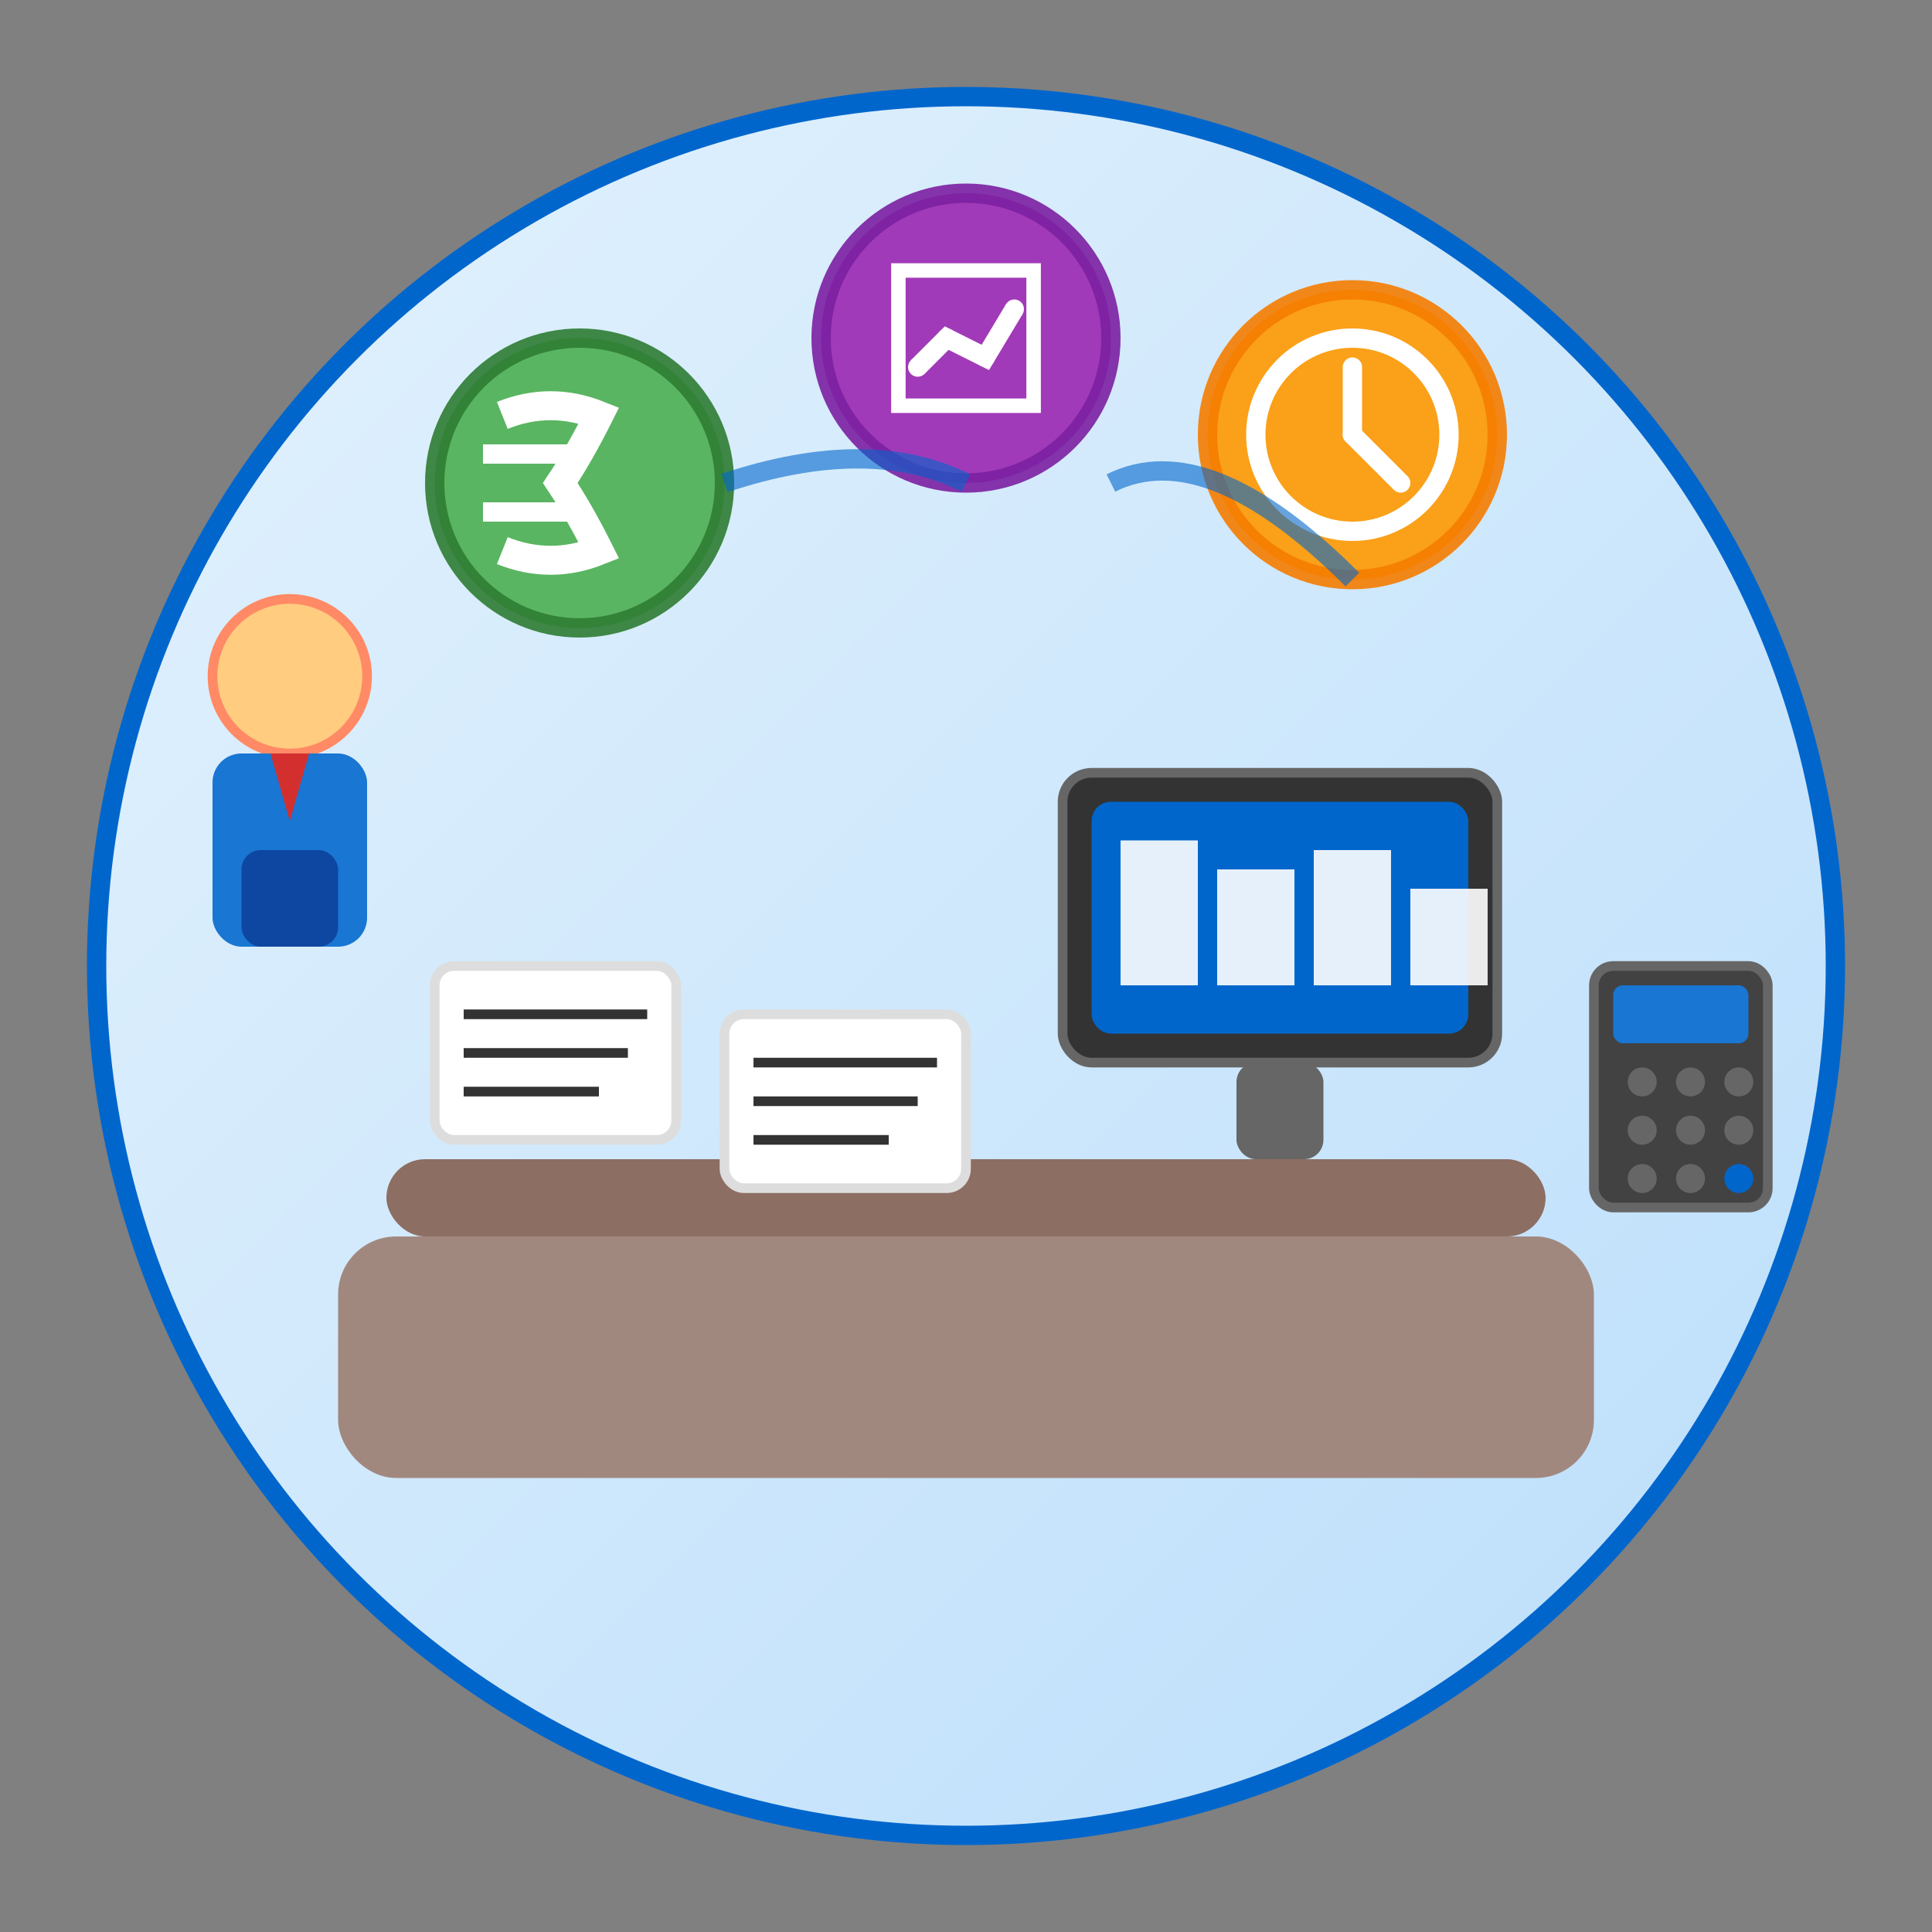 <svg xmlns="http://www.w3.org/2000/svg" viewBox="0 0 200 200" fill="none">
  <rect x="0" y="0" width="200" height="200" fill="#808080" stroke="none"/>
  <!-- Background gradient circle -->
  <defs>
    <linearGradient id="grad1" x1="0%" y1="0%" x2="100%" y2="100%">
      <stop offset="0%" style="stop-color:#e3f2fd;stop-opacity:1" />
      <stop offset="100%" style="stop-color:#bbdefb;stop-opacity:1" />
    </linearGradient>
  </defs>
  
  <circle cx="100" cy="100" r="90" fill="url(#grad1)" stroke="#0066cc" stroke-width="2"/>
  
  <!-- Main consultation scene -->
  <!-- Desk -->
  <rect x="40" y="120" width="120" height="8" rx="4" fill="#8d6e63"/>
  <rect x="35" y="128" width="130" height="25" rx="6" fill="#a1887f"/>
  
  <!-- Computer/Screen -->
  <rect x="110" y="80" width="45" height="30" rx="3" fill="#333" stroke="#666" stroke-width="1"/>
  <rect x="113" y="83" width="39" height="24" rx="2" fill="#0066cc"/>
  <!-- Screen content - charts -->
  <rect x="116" y="87" width="8" height="15" fill="white" opacity="0.9"/>
  <rect x="126" y="90" width="8" height="12" fill="white" opacity="0.9"/>
  <rect x="136" y="88" width="8" height="14" fill="white" opacity="0.9"/>
  <rect x="146" y="92" width="8" height="10" fill="white" opacity="0.9"/>
  
  <!-- Computer base -->
  <rect x="128" y="110" width="9" height="10" rx="2" fill="#666"/>
  
  <!-- Documents on desk -->
  <rect x="45" y="100" width="25" height="18" rx="2" fill="white" stroke="#ddd" stroke-width="1"/>
  <line x1="48" y1="105" x2="67" y2="105" stroke="#333" stroke-width="1"/>
  <line x1="48" y1="109" x2="65" y2="109" stroke="#333" stroke-width="1"/>
  <line x1="48" y1="113" x2="62" y2="113" stroke="#333" stroke-width="1"/>
  
  <rect x="75" y="105" width="25" height="18" rx="2" fill="white" stroke="#ddd" stroke-width="1"/>
  <line x1="78" y1="110" x2="97" y2="110" stroke="#333" stroke-width="1"/>
  <line x1="78" y1="114" x2="95" y2="114" stroke="#333" stroke-width="1"/>
  <line x1="78" y1="118" x2="92" y2="118" stroke="#333" stroke-width="1"/>
  
  <!-- Calculator -->
  <rect x="165" y="100" width="18" height="25" rx="2" fill="#424242" stroke="#666" stroke-width="1"/>
  <rect x="167" y="102" width="14" height="6" rx="1" fill="#1976d2"/>
  <!-- Calculator buttons -->
  <circle cx="170" cy="112" r="1.5" fill="#666"/>
  <circle cx="175" cy="112" r="1.5" fill="#666"/>
  <circle cx="180" cy="112" r="1.5" fill="#666"/>
  <circle cx="170" cy="117" r="1.5" fill="#666"/>
  <circle cx="175" cy="117" r="1.5" fill="#666"/>
  <circle cx="180" cy="117" r="1.5" fill="#666"/>
  <circle cx="170" cy="122" r="1.5" fill="#666"/>
  <circle cx="175" cy="122" r="1.5" fill="#666"/>
  <circle cx="180" cy="122" r="1.5" fill="#0066cc"/>
  
  <!-- Consultation icons floating above -->
  <!-- Euro symbol -->
  <circle cx="60" cy="50" r="15" fill="#4caf50" stroke="#2e7d32" stroke-width="2" opacity="0.9"/>
  <path d="M52 43 Q57 41, 62 43 Q60 47, 58 50 Q60 53, 62 57 Q57 59, 52 57" stroke="white" stroke-width="3" fill="none"/>
  <line x1="50" y1="47" x2="60" y2="47" stroke="white" stroke-width="2"/>
  <line x1="50" y1="53" x2="60" y2="53" stroke="white" stroke-width="2"/>
  
  <!-- Time/Clock symbol -->
  <circle cx="140" cy="45" r="15" fill="#ff9800" stroke="#f57c00" stroke-width="2" opacity="0.9"/>
  <circle cx="140" cy="45" r="10" fill="none" stroke="white" stroke-width="2"/>
  <line x1="140" y1="45" x2="140" y2="38" stroke="white" stroke-width="2" stroke-linecap="round"/>
  <line x1="140" y1="45" x2="145" y2="50" stroke="white" stroke-width="2" stroke-linecap="round"/>
  
  <!-- Graph/Analytics symbol -->
  <circle cx="100" cy="35" r="15" fill="#9c27b0" stroke="#7b1fa2" stroke-width="2" opacity="0.9"/>
  <rect x="93" y="28" width="14" height="14" fill="none" stroke="white" stroke-width="1.5"/>
  <polyline points="95,38 98,35 102,37 105,32" stroke="white" stroke-width="2" fill="none"/>
  <circle cx="95" cy="38" r="1" fill="white"/>
  <circle cx="98" cy="35" r="1" fill="white"/>
  <circle cx="102" cy="37" r="1" fill="white"/>
  <circle cx="105" cy="32" r="1" fill="white"/>
  
  <!-- Connecting lines (consultation flow) -->
  <path d="M75 50 Q90 45, 100 50" stroke="#0066cc" stroke-width="2" fill="none" opacity="0.6"/>
  <path d="M115 50 Q125 45, 140 60" stroke="#0066cc" stroke-width="2" fill="none" opacity="0.6"/>
  
  <!-- Professional advisor icon -->
  <circle cx="30" cy="70" r="8" fill="#ffcc80" stroke="#ff8a65" stroke-width="1"/>
  <rect x="22" y="78" width="16" height="20" rx="3" fill="#1976d2"/>
  <rect x="25" y="88" width="10" height="10" rx="2" fill="#0d47a1"/>
  <!-- Tie -->
  <polygon points="28,78 30,85 32,78" fill="#d32f2f"/>
</svg>
